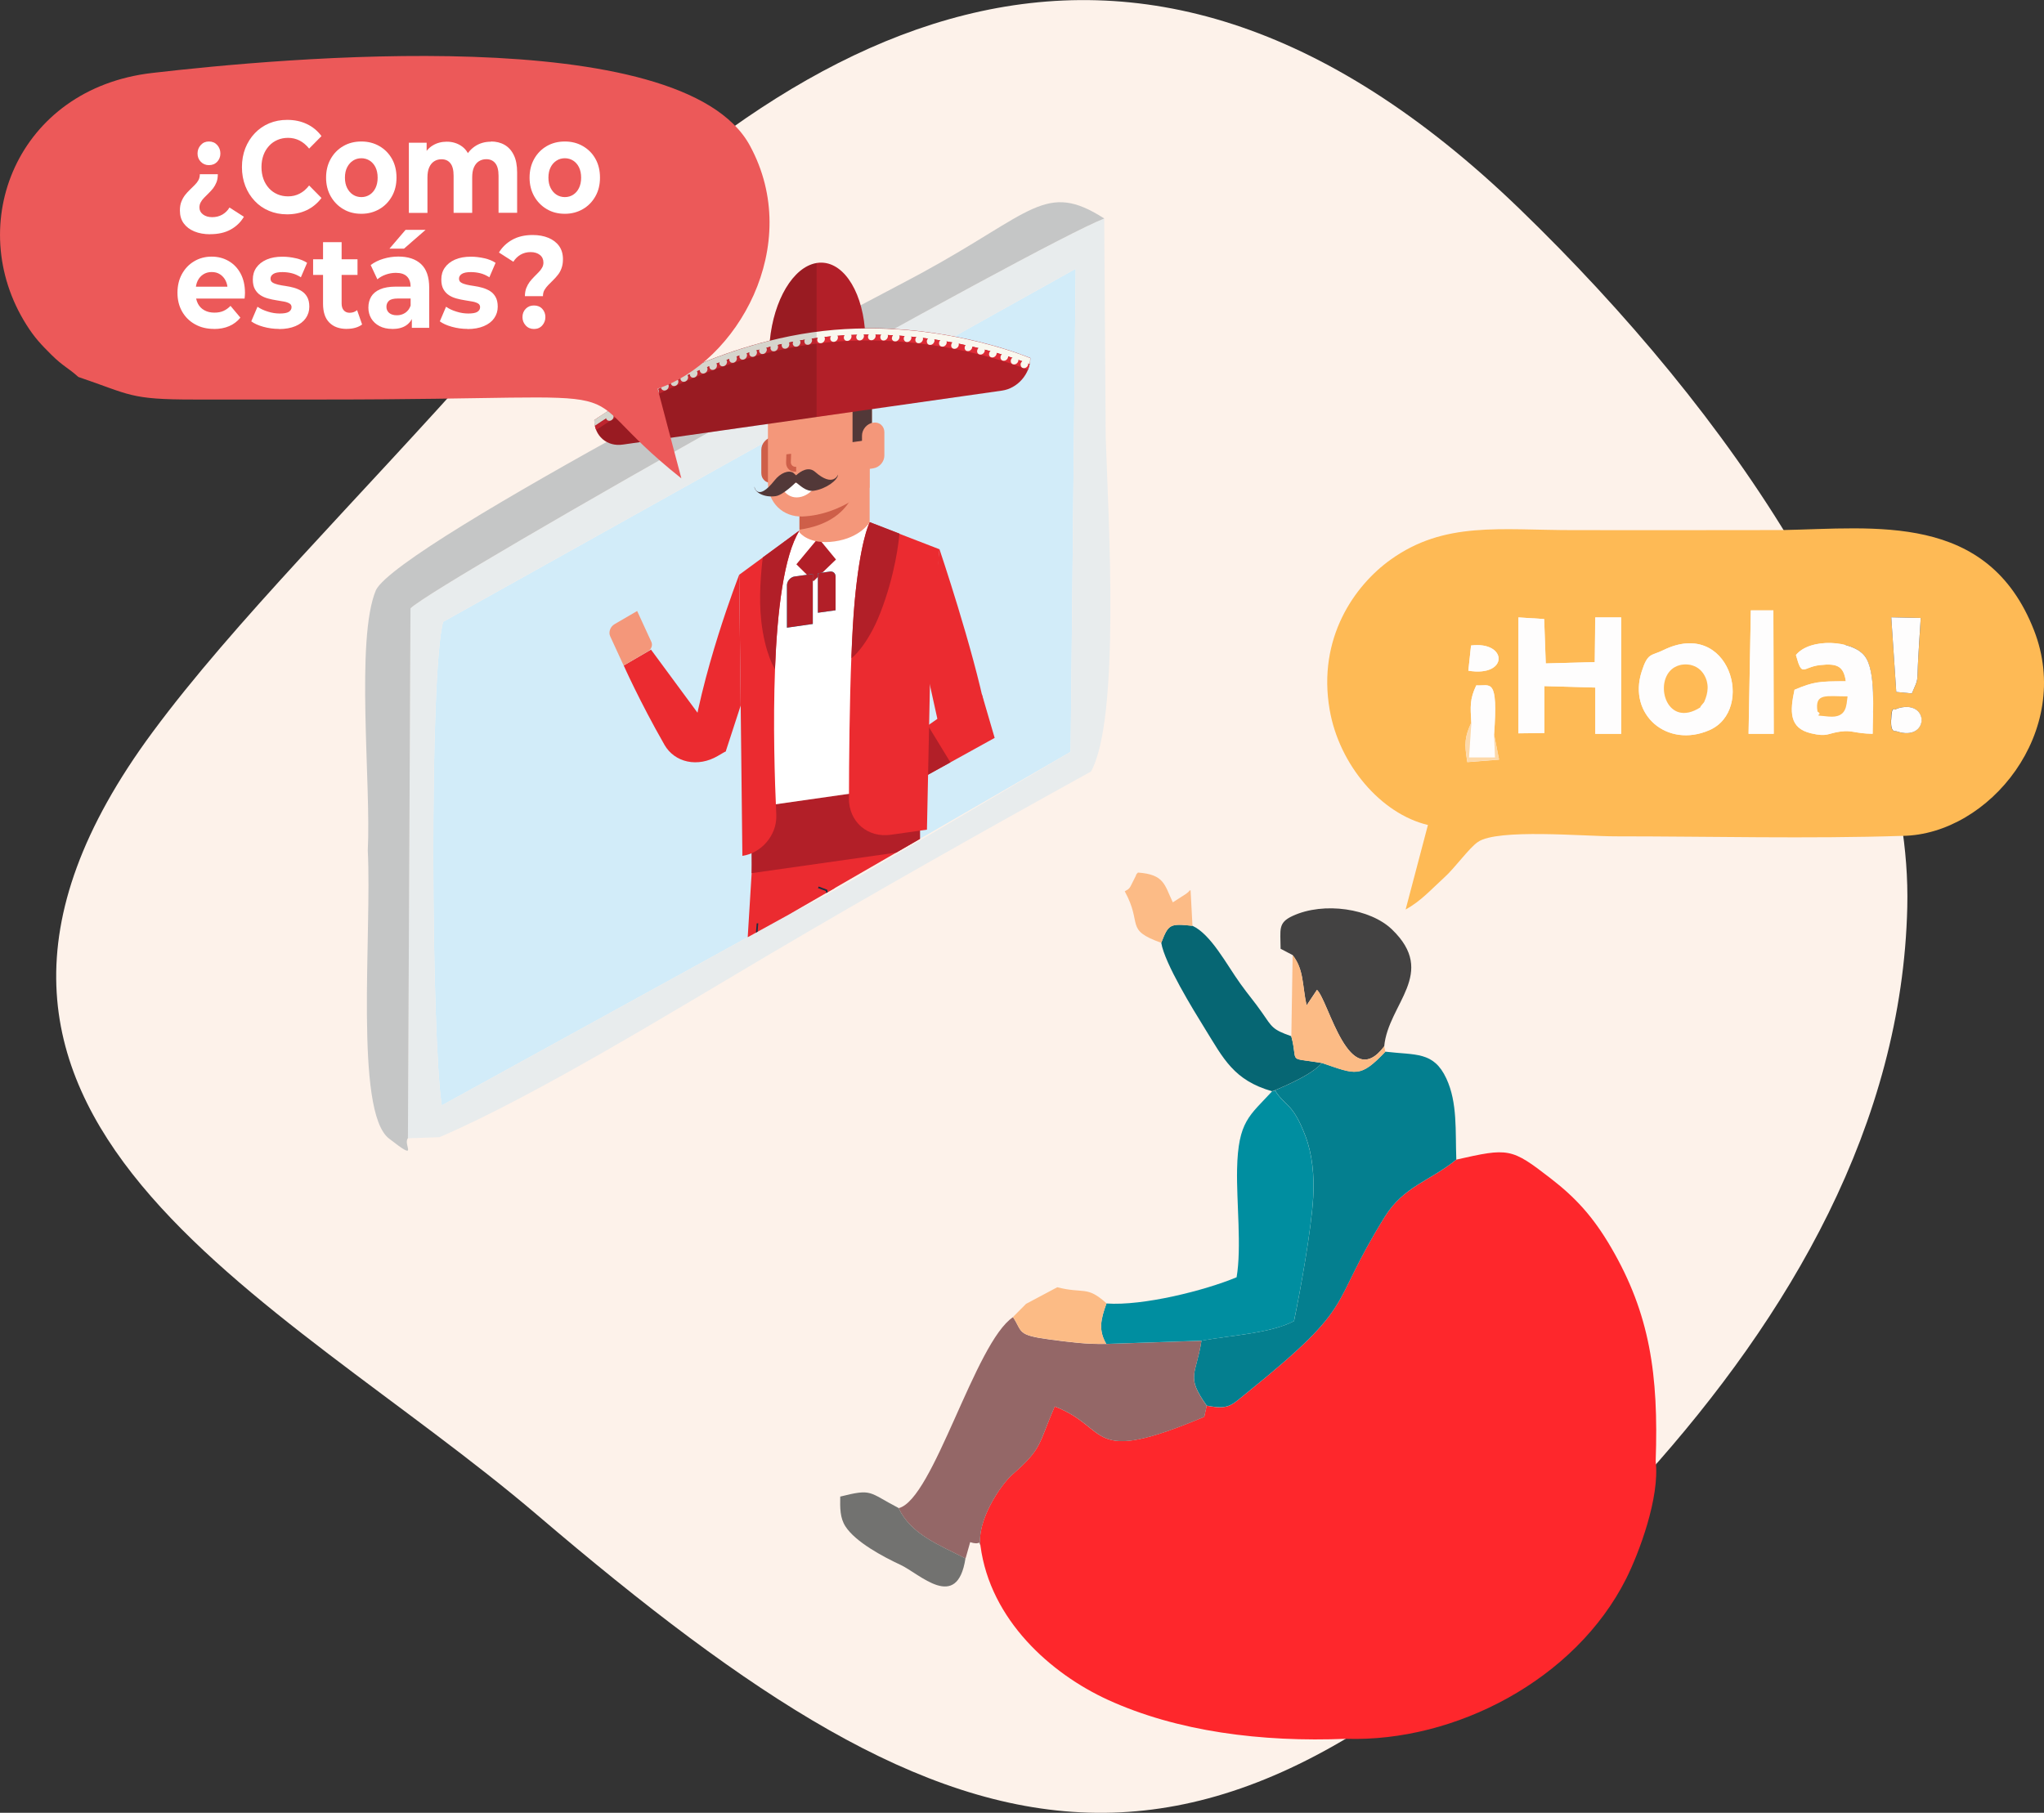 <?xml version="1.0" encoding="UTF-8"?>
<!DOCTYPE svg PUBLIC "-//W3C//DTD SVG 1.1//EN" "http://www.w3.org/Graphics/SVG/1.1/DTD/svg11.dtd">
<!-- Creator: CorelDRAW 2018 (64-Bit) -->
<svg xmlns="http://www.w3.org/2000/svg" xml:space="preserve" width="37.343mm" height="33.127mm" version="1.1" style="shape-rendering:geometricPrecision; text-rendering:geometricPrecision; image-rendering:optimizeQuality; fill-rule:evenodd; clip-rule:evenodd"
viewBox="0 0 302.45 268.3"
 xmlns:xlink="http://www.w3.org/1999/xlink">
 <rect x="0" y="0" width="302.45" height="268.3" fill="#333333" stroke="none"/>
 <defs>
  <style type="text/css">
   <![CDATA[
    .fil5 {fill:#008EA0}
    .fil28 {fill:#00D7FF}
    .fil3 {fill:#047F8F}
    .fil8 {fill:#066673}
    .fil20 {fill:#1E2E40}
    .fil7 {fill:#434242}
    .fil23 {fill:#523838}
    .fil10 {fill:#727270}
    .fil24 {fill:#842C37}
    .fil4 {fill:#946767}
    .fil18 {fill:#B21F28}
    .fil16 {fill:#C5C6C6}
    .fil22 {fill:#CE5F49}
    .fil14 {fill:#D2ECF9}
    .fil26 {fill:#DD2B36}
    .fil15 {fill:#E8ECED}
    .fil17 {fill:#EB2B30}
    .fil29 {fill:#EC5959}
    .fil19 {fill:#F4977A}
    .fil25 {fill:#F9F8EF}
    .fil6 {fill:#FCBB85}
    .fil11 {fill:#FCBB86}
    .fil13 {fill:#FDD9A9}
    .fil0 {fill:#FDF2EA}
    .fil1 {fill:#FE272C}
    .fil2 {fill:#FEBA55}
    .fil9 {fill:#FEFDFD}
    .fil12 {fill:#FFBA55}
    .fil21 {fill:white}
    .fil30 {fill:white;fill-rule:nonzero}
    .fil27 {fill:black;fill-opacity:0.141}
   ]]>
  </style>
 </defs>
 <g id="Слой_x0020_1">
  <path class="fil0" d="M224.87 30.93c31.3,30.27 58.14,69.36 57.35,103.32 -0.75,32.15 -17.39,60.48 -38.74,84.22 -64.17,71.36 -100.99,59.53 -163.93,5.8 -38.3,-32.7 -99.04,-58.99 -56.99,-115.89 12.06,-16.32 30.05,-34.06 49.25,-55.65 43.66,-49.1 94.59,-78.34 153.07,-21.79z"/>
  <path class="fil1" d="M215.48 171.63c-3.92,3.2 -7.76,3.92 -10.59,8.47 -8.59,13.81 -3.73,12.61 -20.49,26.12 -2.27,1.83 -2.56,2.45 -5.85,1.83l-0.36 1.64c-17.51,7.38 -13.78,1.65 -22.13,-1.53 -2.43,5.61 -1.78,6.16 -6.26,10.07 -1.7,1.48 -5.31,6.81 -4.72,10.55 1.45,11.01 10.44,18.94 18.83,22.79 10.26,4.7 22.73,6.3 35.34,5.78 16.01,0.5 33.84,-8.7 41.38,-23.71 1.88,-3.75 5,-12.01 4.36,-17.38 0.45,-12.85 -0.87,-21.79 -6.58,-31.6 -2.7,-4.64 -5.34,-7.46 -8.97,-10.26 -5.84,-4.52 -6.19,-4.52 -13.96,-2.77z"/>
  <path class="fil2" d="M217.71 106.93c-0.13,-2.36 -0.25,-3.44 0.74,-5.5 2.07,0.15 3.26,-1.38 2.63,7.32l0.73 3.68 -4.69 0.37c-0.49,-2.84 -0.35,-3.76 0.59,-5.86zm41.36 -16.59l3.33 -0 0.06 18.27 -3.73 -0 0.34 -18.27zm21.54 14.56c4.95,-1.68 4.96,5.05 -0.05,3.32 -0.06,-0.09 -0.83,0.41 -0.75,-1.67 0.1,-2.46 0.46,-1.2 0.79,-1.65zm-34.51 -8.67c9.78,-4.83 13.69,8.86 6.82,11.84 -6.23,2.71 -12.04,-2.28 -10.02,-8.63 0.92,-2.9 1.4,-2.32 3.2,-3.21zm-21.41 -4.85l3.8 0.24 0.23 6.57 7.25 -0.2 0.07 -6.61 3.84 0 0 17.23 -3.84 0 0.01 -6.85 -7.54 -0.22 0 6.94 -3.84 0.05 0 -17.16zm48.43 9.44c-0.32,-2.23 -1.26,-2.68 -3.84,-2.39 -2.58,0.29 -2.6,1.93 -3.54,-1.49 2.06,-2.57 8.33,-2.22 10.17,0.14 1.7,2.2 1.18,8.31 1.18,11.52 -2.78,-0.05 -2.93,-0.57 -4.78,-0.33 -1.92,0.25 -1.89,0.84 -4.36,0.25 -3.23,-0.77 -3.11,-3.24 -2.42,-6.44 2.89,-1.21 3.62,-1.25 7.59,-1.26zm-55.45 -5.29c5.44,-0.67 5.57,4.73 -0.4,3.73l0.4 -3.73zm62.18 -4.17l4.36 0.1c-0.1,1.88 -0.24,3.8 -0.35,5.62 -0.25,4.35 0.11,3.06 -0.96,5.55l-2.31 -0.22 -0.74 -11.05zm1.69 32.35c12.78,-0.19 25.28,-15.45 19.43,-30.43 -6.85,-17.53 -23.54,-15.08 -37.26,-14.83 -10.28,0.03 -20.57,0.01 -30.86,0.01 -10.94,0 -19.11,-1.36 -27.11,4.39 -5.28,3.79 -10.83,11.57 -8.99,22.2 1.4,8.12 7.58,15.4 14.54,17.05l-3.3 12.51c2.3,-1.27 3.76,-2.96 5.71,-4.73 1.6,-1.44 3.65,-4.35 4.99,-5.27 2.91,-2 15.67,-0.83 20.34,-0.83 14.02,0 28.56,0.38 42.52,-0.07z"/>
  <path class="fil3" d="M195.6 157.33c-1.43,1.67 -5.04,3.22 -6.94,4.04 1.53,2.45 2.6,1.74 4.52,6.79 1,2.65 1.33,5.87 1.14,9.04 -0.28,4.76 -1.84,13.48 -2.84,18.32 -3.44,1.82 -9.25,2.1 -13.7,2.9 -0.8,5.18 -2.37,5.18 0.78,9.62 3.29,0.62 3.59,-0.01 5.85,-1.83 16.76,-13.51 11.91,-12.31 20.49,-26.12 2.83,-4.55 6.67,-5.27 10.59,-8.47 -0.16,-4.24 0.2,-8.39 -1.47,-11.99 -1.89,-4.07 -4.58,-3.44 -9.03,-3.98 -3.73,3.9 -4.3,3.4 -9.39,1.66z"/>
  <path class="fil4" d="M132.96 223.2c1.83,3.91 6.02,5.46 9.91,7.47l0.69 -2.43c1.63,0.55 1.17,-0.44 1.53,0.55 -0.59,-3.74 3.02,-9.07 4.72,-10.55 4.48,-3.91 3.82,-4.46 6.26,-10.07 8.36,3.18 4.62,8.91 22.13,1.53l0.36 -1.64c-3.15,-4.44 -1.58,-4.44 -0.78,-9.62l-14.08 0.47c-2.94,0.06 -5.38,-0.27 -8.24,-0.64 -5.07,-0.67 -4.1,-1.11 -5.56,-3.33 -5.64,3.74 -11.79,27.02 -16.93,28.27z"/>
  <path class="fil5" d="M163.73 192.91c-0.88,2.4 -1.2,3.99 -0.04,5.99l14.08 -0.47c4.45,-0.81 10.26,-1.09 13.7,-2.9 1.01,-4.84 2.57,-13.56 2.84,-18.32 0.19,-3.17 -0.14,-6.4 -1.14,-9.04 -1.91,-5.05 -2.99,-4.34 -4.52,-6.79l-0.43 0.15c-3.32,3.63 -5.02,4.38 -5.17,11.54 -0.1,4.76 0.69,11.54 -0.07,15.97 -4.7,1.97 -13.9,4.27 -19.26,3.88z"/>
  <path class="fil6" d="M151.8 193l-1.91 1.92c1.46,2.23 0.49,2.66 5.56,3.33 2.85,0.38 5.29,0.71 8.24,0.64 -1.16,-2 -0.84,-3.59 0.04,-5.99 -2.94,-2.66 -3.3,-1.37 -7.29,-2.38l-4.64 2.47z"/>
  <path class="fil7" d="M191.26 141.35c1.69,2.17 1.4,4.32 2.07,7.46l1.54 -2.31c1.76,1.66 4.72,15.31 9.95,8.36 0.6,-6.34 7.93,-10.78 1.14,-17.31 -3.18,-3.06 -10.04,-4.15 -14.71,-1.98 -2.19,1.02 -1.77,2 -1.76,4.85l1.77 0.93z"/>
  <path class="fil8" d="M171.83 139.54c0.5,3.04 4.75,9.94 6.44,12.67 2.76,4.45 4.26,7.67 9.96,9.3l0.43 -0.15c1.9,-0.82 5.51,-2.37 6.94,-4.04 -5.31,-0.88 -3.42,0.18 -4.53,-3.96 -2.79,-0.98 -2.81,-1.3 -4.32,-3.48 -1.13,-1.63 -1.94,-2.51 -3.22,-4.3 -2.04,-2.83 -4.32,-7.28 -7.08,-8.56 -3.38,-0.37 -3.55,-0.23 -4.62,2.51z"/>
  <polygon class="fil9" points="224.69,108.54 228.53,108.49 228.53,101.55 236.06,101.76 236.06,108.61 239.89,108.61 239.89,91.38 236.06,91.38 235.98,97.99 228.73,98.19 228.49,91.62 224.69,91.38 "/>
  <path class="fil10" d="M142.87 230.66c-3.89,-2.01 -8.08,-3.56 -9.91,-7.47 -4.53,-2.36 -3.82,-2.89 -8.63,-1.69 -0.03,1.69 -0.05,3.15 0.78,4.43 1.48,2.28 5.48,4.44 8.13,5.67 2.83,1.31 8.39,7.02 9.62,-0.95z"/>
  <path class="fil9" d="M251.58 104.7c-4.84,3.08 -6.82,-3.37 -4.23,-5.63 1.23,-1.07 3.59,-1.05 4.7,0.64 0.92,1.4 0.71,2.88 0.11,4.19 -0.07,0.16 -0.54,0.57 -0.58,0.8zm-5.47 -8.47c-1.81,0.89 -2.28,0.31 -3.2,3.21 -2.02,6.35 3.79,11.34 10.02,8.63 6.87,-2.98 2.96,-16.67 -6.82,-11.84z"/>
  <path class="fil9" d="M273.39 103.07c-0.19,1.3 -0.06,3.22 -2.76,2.98 -3.05,-0.26 -0.58,-0.08 -1.68,-0.74 -0.45,-2.82 1.33,-2.22 4.44,-2.24zm-7.64 -6.12c0.94,3.42 0.96,1.78 3.54,1.49 2.57,-0.29 3.52,0.16 3.84,2.39 -3.97,0.01 -4.7,0.05 -7.59,1.26 -0.69,3.2 -0.81,5.67 2.42,6.44 2.48,0.59 2.45,0 4.36,-0.25 1.85,-0.24 2,0.27 4.78,0.33 0,-3.21 0.53,-9.32 -1.18,-11.52 -1.83,-2.37 -8.1,-2.71 -10.17,-0.14z"/>
  <path class="fil6" d="M191.07 153.37c1.1,4.14 -0.79,3.08 4.53,3.96 5.09,1.74 5.66,2.24 9.39,-1.66l-0.16 -0.81c-5.24,6.95 -8.2,-6.69 -9.95,-8.36l-1.54 2.31c-0.67,-3.14 -0.38,-5.29 -2.07,-7.46l-0.19 12.02z"/>
  <polygon class="fil9" points="258.74,108.61 262.46,108.61 262.41,90.34 259.07,90.34 "/>
  <path class="fil11" d="M171.83 139.54c1.07,-2.74 1.24,-2.87 4.62,-2.51l-0.28 -5.27c-0.8,0.33 0.44,-0.32 -0.67,0.53l-1.96 1.26c-1.24,-2.6 -1.23,-4.12 -5.15,-4.41 -0.12,0.15 -0.28,0.21 -0.32,0.48l-0.79 1.57c-0.03,0.05 -0.13,0.2 -0.16,0.24 -0.03,0.04 -0.16,0.16 -0.19,0.19l-0.5 0.3c2.71,4.93 -0.09,5.65 5.4,7.62z"/>
  <path class="fil9" d="M280.59 102.41l2.31 0.22c1.06,-2.49 0.71,-1.2 0.96,-5.55 0.1,-1.82 0.24,-3.74 0.35,-5.62l-4.36 -0.1 0.74 11.05z"/>
  <path class="fil12" d="M251.58 104.7c0.04,-0.23 0.5,-0.64 0.58,-0.8 0.6,-1.32 0.81,-2.79 -0.11,-4.19 -1.11,-1.69 -3.47,-1.72 -4.7,-0.64 -2.59,2.26 -0.61,8.71 4.23,5.63z"/>
  <path class="fil9" d="M217.71 106.93l-0.35 5.19 3.85 -0 -0.14 -3.36c0.63,-8.71 -0.56,-7.18 -2.63,-7.32 -0.98,2.06 -0.87,3.14 -0.74,5.5z"/>
  <path class="fil9" d="M279.83 106.55c-0.08,2.08 0.69,1.58 0.75,1.67 5.01,1.73 5,-5 0.05,-3.32 -0.33,0.45 -0.69,-0.81 -0.79,1.65z"/>
  <path class="fil9" d="M217.27 99.27c5.97,0.99 5.84,-4.41 0.4,-3.73l-0.4 3.73z"/>
  <path class="fil2" d="M270.62 106.05c2.7,0.23 2.57,-1.69 2.76,-2.98 -3.11,0.02 -4.89,-0.58 -4.44,2.24 1.1,0.66 -1.37,0.48 1.68,0.74z"/>
  <path class="fil13" d="M221.08 108.75l0.14 3.36 -3.85 0 0.35 -5.19c-0.95,2.1 -1.08,3.02 -0.59,5.86l4.69 -0.37 -0.73 -3.68z"/>
  <path class="fil14" d="M116.74 135.35l41.68 -24.08 0.75 -71.5 -93.6 52.26c-2.07,7.39 -1.74,61.9 -0.2,71.57l51.37 -28.25z"/>
  <path class="fil15" d="M128.38 128.96c-0.17,0.13 -3.28,1.88 -4.04,2.32 -3.23,1.87 -4.47,2.44 -7.6,4.07l-51.37 28.25c-1.54,-9.67 -1.87,-64.18 0.2,-71.57l93.6 -52.26 -0.75 71.5 -30.04 17.68zm-68.03 39.51l4.67 -0.16c14,-6 34.65,-18.68 48.36,-26.78 15.81,-9.34 32.08,-18.52 48.05,-27.34 4.35,-7.79 2.58,-37.63 2.18,-49.46l-0.22 -32.38c-9.26,3.49 -98.79,53.86 -102.66,57.7l-0.38 78.42z"/>
  <path class="fil16" d="M54.42 125.87c0.62,12.2 -2,38.64 3.13,42.63 4.6,3.59 2.02,0.89 2.81,-0.04l0.38 -78.42c3.88,-3.84 93.41,-54.21 102.66,-57.7 -8.68,-5.57 -10.54,-0.92 -27.04,8.07 -8.75,4.76 -77.2,39.94 -80.73,46.92 -3.06,7.24 -0.7,28.81 -1.21,38.54z"/>
  <g id="_2523680137056">
   <polygon class="fil17" points="139,106.19 133.37,110.1 134.75,116.08 147.18,109.21 145.29,102.74 "/>
   <polygon class="fil18" points="137.3,107.37 136.96,114.86 140.63,112.83 "/>
   <path class="fil17" d="M102.1 111.95l5.29 -0.75 2.21 -6.78 -0.22 -19.36c0,0 -5.83,14.87 -7.28,26.88z"/>
   <path class="fil17" d="M92.29 98.5l4.04 -2.35 11.08 15.03 -1.23 0.72c-1.41,0.82 -3,1.11 -4.46,0.8 -1.45,-0.31 -2.66,-1.18 -3.39,-2.45 -3.68,-6.43 -6.04,-11.76 -6.04,-11.76z"/>
   <path class="fil19" d="M94.28 90.43l-3.33 1.94c-0.31,0.18 -0.56,0.47 -0.68,0.81 -0.12,0.34 -0.12,0.69 0.02,0.99l1.99 4.33 3.6 -2.1c0.24,-0.14 0.43,-0.36 0.52,-0.62 0.1,-0.26 0.09,-0.53 -0.01,-0.76l-2.11 -4.59z"/>
   <polygon class="fil17" points="121.09,124.81 122.35,132.11 136.12,124.16 136.12,122.67 "/>
   <polygon class="fil17" points="123.48,131.46 124.97,124.26 111.41,126.19 110.64,138.71 116.74,135.35 "/>
   <polygon class="fil20" points="122.48,132.04 122.4,131.68 121.14,131.21 121.03,131.44 122.19,131.87 122.26,132.17 "/>
   <polygon class="fil20" points="112.1,137.9 112.2,136.65 111.97,136.66 111.85,138.04 "/>
   <polygon class="fil21" points="115.06,83.03 111.44,128.04 127.39,125.77 128.65,77.26 118.3,78.51 "/>
   <polygon class="fil18" points="111.17,119.55 136.13,115.99 136.13,124.15 132.61,126.19 111.22,129.23 "/>
   <polygon class="fil18" points="117.84,83.52 120.37,86.02 123.7,82.81 121.08,79.62 "/>
   <path class="fil17" d="M125.61 118.17c-0,0.82 0.16,1.61 0.47,2.33 0.31,0.72 0.77,1.34 1.34,1.84 0.58,0.5 1.26,0.86 2.01,1.07 0.75,0.21 1.56,0.25 2.37,0.14l5.36 -0.76 0.47 -22.73 1.38 -18.77 -5.93 -2.29 -4.39 -1.7c-0.17,0.33 -1.43,3.09 -2.23,11.74 -0.2,2.21 -0.36,4.92 -0.47,7.84 -0.29,7.17 -0.36,15.66 -0.37,21.3z"/>
   <path class="fil17" d="M109.38 85.07l0.47 41.6c1.33,-0.19 2.61,-0.9 3.55,-1.99 0.94,-1.08 1.47,-2.45 1.47,-3.79 0,-0.08 0,-0.16 -0,-0.24 -0.24,-5.22 -0.5,-13.57 -0.19,-21.61 0.33,-8.58 1.3,-16.81 3.63,-20.53l-5.43 3.99 -3.49 2.56z"/>
   <path class="fil19" d="M118.3 78.79c0,0 1.36,1.89 5.19,1.34 3.83,-0.54 5.19,-2.82 5.19,-2.82l0 -13.47 -10.38 1.48 -0 13.47z"/>
   <path class="fil22" d="M118.3 78.39l0 -6.48 8.55 -1.22c0,0 0,6.48 -8.55,7.7z"/>
   <path class="fil22" d="M114.29 64.68l0 6.77c-0.22,0.03 -0.43,0.02 -0.63,-0.04 -0.2,-0.06 -0.38,-0.15 -0.53,-0.29 -0.15,-0.13 -0.27,-0.3 -0.36,-0.49 -0.08,-0.19 -0.12,-0.4 -0.12,-0.62l0 -3.44c0,-0.44 0.17,-0.89 0.48,-1.24 0.31,-0.36 0.73,-0.59 1.17,-0.65z"/>
   <path class="fil19" d="M129.02 60.05l0 3.28 -0.35 0.05 0 8.78c0,0 -4.06,4.03 -9.91,4.28 -1.41,0.05 -2.71,-0.43 -3.66,-1.36 -0.95,-0.93 -1.47,-2.23 -1.47,-3.66l0 -9.17c0,-1 0.19,-2.01 0.57,-2.99 0.38,-0.98 0.93,-1.89 1.63,-2.7 0.7,-0.81 1.53,-1.48 2.44,-1.99 0.91,-0.51 1.89,-0.85 2.88,-0.99l0.34 -0.05c2,-0.28 3.91,0.24 5.32,1.47 1.41,1.22 2.2,3.04 2.2,5.06z"/>
   <path class="fil23" d="M114.29 59.03c0.59,-1.42 1.56,-2.69 2.77,-3.66 1.22,-0.97 2.64,-1.59 4.09,-1.8l0.35 -0.05c1.99,-0.28 3.91,0.24 5.32,1.47 1.41,1.22 2.2,3.04 2.2,5.06l0 3.28 -0.35 0.05 0 1.7 -2.52 0.36 0 -3.85 0.01 -2.07c0,-1.18 -3.9,-1.62 -5.08,-1.45l-6.79 0.96z"/>
   <path class="fil19" d="M129.22 62.55c0.44,-0.06 0.86,0.05 1.16,0.32 0.31,0.27 0.48,0.67 0.48,1.11l0 3.44c0,0.44 -0.17,0.89 -0.48,1.24 -0.31,0.36 -0.73,0.59 -1.16,0.65l-1.67 0.24 0 -5.08c0,-0.45 0.18,-0.9 0.49,-1.26 0.31,-0.36 0.74,-0.6 1.18,-0.66z"/>
   <path class="fil22" d="M117.81 69.79l0 -0.71c-0.11,0.02 -0.21,0.01 -0.31,-0.02 -0.1,-0.03 -0.19,-0.08 -0.26,-0.14 -0.07,-0.07 -0.13,-0.15 -0.17,-0.24 -0.04,-0.09 -0.06,-0.2 -0.05,-0.3l0.04 -1.22 -0.7 0.08 -0.04 1.22c-0.01,0.2 0.03,0.4 0.1,0.57 0.07,0.18 0.18,0.33 0.32,0.46 0.14,0.12 0.31,0.22 0.49,0.27 0.18,0.05 0.38,0.06 0.58,0.04l0 -0z"/>
   <path class="fil21" d="M115.46 71.77l5.86 -0.83c0,0 -1.06,2.37 -3.07,2.65 -2.02,0.29 -2.79,-1.82 -2.79,-1.82z"/>
   <path class="fil24" d="M127.9 53.72l-7.92 -4.81 -2.26 3.39c-0.28,0.42 -0.4,0.91 -0.33,1.36 0.07,0.46 0.32,0.84 0.69,1.07l7.92 4.81 2.26 -3.39c0.28,-0.42 0.39,-0.91 0.33,-1.36 -0.07,-0.46 -0.32,-0.84 -0.69,-1.07z"/>
   <path class="fil24" d="M125.68 53.18l-11.23 -1.95 -0.87 2.94c-0.13,0.46 -0.09,0.92 0.12,1.3 0.21,0.37 0.57,0.63 1,0.7l11.22 1.95 0.87 -2.94c0.14,-0.46 0.09,-0.92 -0.12,-1.3 -0.21,-0.37 -0.57,-0.63 -1,-0.7l0 0z"/>
   <path class="fil24" d="M121.61 54.23l-10.17 1.45 0 2.8c0,0.26 0.1,0.49 0.28,0.64 0.18,0.16 0.42,0.22 0.68,0.19l9.21 -1.31 0 -3.77z"/>
   <path class="fil24" d="M129.38 57.44l-3.9 0.55 0 2.81 2.91 -0.41c0.26,-0.04 0.51,-0.18 0.69,-0.39 0.18,-0.21 0.29,-0.48 0.29,-0.74l0 -1.82z"/>
   <path class="fil24" d="M129.09 54.74l-3.61 2 1.05 2.45 2.7 -1.5c0.24,-0.13 0.43,-0.35 0.54,-0.61 0.1,-0.26 0.1,-0.53 0,-0.76l-0.68 -1.58z"/>
   <path class="fil17" d="M145.89 105.48l-6.75 2.89 -2.03 -9.19 1.9 -17.91c0,0 4.99,14.75 6.87,24.21z"/>
   <path class="fil18" d="M113.8 52.65c0,6.96 3.13,8.56 7.02,8.05l0.11 -0.02c3.94,-0.56 7.13,-3.03 7.13,-10.06 0,-0.69 -0.03,-1.36 -0.09,-2.02 -0.54,-5.98 -3.49,-10.19 -7.04,-9.69 -0.04,0 -0.07,0.01 -0.11,0.02 -3.47,0.59 -6.33,5.5 -6.91,11.49 -0.08,0.75 -0.11,1.49 -0.11,2.23z"/>
   <path class="fil18" d="M87.94 62.18c0,0.56 0.11,1.09 0.32,1.57 0.21,0.48 0.52,0.9 0.91,1.24 0.39,0.34 0.85,0.58 1.36,0.72 0.51,0.14 1.05,0.17 1.6,0.09l56.14 -7.99c0.55,-0.08 1.09,-0.26 1.6,-0.55 0.51,-0.28 0.97,-0.66 1.36,-1.11 0.39,-0.45 0.7,-0.96 0.91,-1.5 0.21,-0.54 0.32,-1.11 0.32,-1.66 0,0 -10.57,-4.54 -24.48,-4.41 -2.37,0.02 -4.76,0.19 -7.15,0.49 -0.21,0.03 -0.43,0.06 -0.64,0.09 -2.09,0.3 -4.18,0.71 -6.26,1.24 -14.65,3.66 -25.97,11.76 -25.97,11.76z"/>
   <path class="fil25" d="M87.93 62.18c0,0.29 0.03,0.58 0.09,0.86 1.25,-0.87 15.4,-10.56 32.15,-12.94 16.75,-2.38 30.93,3.27 32.18,3.79 0.06,-0.3 0.09,-0.59 0.09,-0.89 0,0 -14.72,-6.31 -32.27,-3.81 -17.55,2.5 -32.24,12.99 -32.24,12.99z"/>
   <path class="fil26" d="M88.03 63.04c0.04,0.2 0.1,0.4 0.18,0.6 2.65,-1.79 16.06,-10.43 31.77,-12.67 16.58,-2.36 30.63,3.15 32.13,3.76 0.11,-0.28 0.19,-0.56 0.25,-0.84 -1.25,-0.52 -15.43,-6.17 -32.18,-3.79 -16.76,2.38 -30.9,12.07 -32.15,12.94z"/>
   <path class="fil25" d="M151.03 54c0,0.11 0.03,0.22 0.09,0.3 0.06,0.09 0.15,0.15 0.25,0.17 0.1,0.03 0.22,0.02 0.33,-0.01 0.11,-0.04 0.21,-0.11 0.29,-0.2 0.08,-0.09 0.13,-0.2 0.15,-0.32 0.02,-0.11 0.01,-0.23 -0.03,-0.33 -0.04,-0.1 -0.12,-0.18 -0.21,-0.23 -0.09,-0.05 -0.2,-0.07 -0.32,-0.05 -0.15,0.02 -0.29,0.1 -0.4,0.22 -0.11,0.12 -0.17,0.28 -0.17,0.43z"/>
   <path class="fil25" d="M149.56 53.45c0,0.11 0.03,0.22 0.1,0.3 0.06,0.09 0.15,0.15 0.25,0.17 0.1,0.03 0.22,0.02 0.33,-0.01 0.11,-0.04 0.21,-0.11 0.29,-0.2 0.08,-0.09 0.13,-0.2 0.16,-0.32 0.02,-0.11 0.01,-0.23 -0.03,-0.33 -0.04,-0.1 -0.12,-0.18 -0.21,-0.23 -0.09,-0.05 -0.2,-0.07 -0.32,-0.05 -0.15,0.02 -0.29,0.1 -0.4,0.22 -0.11,0.12 -0.17,0.28 -0.17,0.43z"/>
   <path class="fil25" d="M148.04 52.91c0,0.11 0.03,0.22 0.1,0.3 0.06,0.09 0.15,0.15 0.25,0.17 0.1,0.03 0.22,0.02 0.33,-0.01 0.11,-0.04 0.21,-0.11 0.29,-0.2 0.08,-0.09 0.13,-0.2 0.16,-0.32 0.02,-0.11 0.01,-0.23 -0.03,-0.33 -0.04,-0.1 -0.12,-0.18 -0.21,-0.23 -0.09,-0.05 -0.2,-0.07 -0.32,-0.05 -0.15,0.02 -0.29,0.1 -0.4,0.22 -0.11,0.12 -0.17,0.28 -0.17,0.43z"/>
   <path class="fil25" d="M146.34 52.42c0,0.11 0.03,0.22 0.1,0.3 0.06,0.09 0.15,0.15 0.25,0.17 0.1,0.03 0.22,0.02 0.33,-0.01 0.11,-0.04 0.21,-0.11 0.29,-0.2 0.08,-0.09 0.13,-0.2 0.16,-0.32 0.02,-0.11 0.01,-0.23 -0.03,-0.33 -0.04,-0.1 -0.12,-0.18 -0.21,-0.23 -0.09,-0.05 -0.2,-0.07 -0.31,-0.05 -0.15,0.02 -0.29,0.1 -0.4,0.23 -0.11,0.12 -0.17,0.28 -0.17,0.43z"/>
   <path class="fil25" d="M144.58 51.99c0,0.11 0.03,0.22 0.1,0.3 0.06,0.08 0.15,0.14 0.26,0.17 0.1,0.03 0.22,0.02 0.33,-0.01 0.11,-0.04 0.21,-0.11 0.29,-0.2 0.08,-0.09 0.13,-0.2 0.15,-0.32 0.02,-0.11 0.01,-0.23 -0.03,-0.33 -0.04,-0.1 -0.12,-0.18 -0.21,-0.23 -0.09,-0.05 -0.2,-0.07 -0.32,-0.05 -0.07,0.01 -0.15,0.04 -0.22,0.07 -0.07,0.04 -0.13,0.09 -0.18,0.15 -0.05,0.06 -0.09,0.13 -0.12,0.2 -0.03,0.07 -0.04,0.15 -0.04,0.23z"/>
   <path class="fil25" d="M142.73 51.48c0,0.11 0.03,0.22 0.1,0.3 0.06,0.09 0.15,0.15 0.25,0.17 0.1,0.03 0.22,0.02 0.33,-0.01 0.11,-0.04 0.21,-0.11 0.29,-0.2 0.08,-0.09 0.13,-0.2 0.16,-0.32 0.02,-0.11 0.01,-0.23 -0.03,-0.33 -0.04,-0.1 -0.12,-0.18 -0.21,-0.23 -0.09,-0.05 -0.2,-0.07 -0.31,-0.05 -0.15,0.02 -0.29,0.1 -0.4,0.23 -0.11,0.12 -0.17,0.28 -0.17,0.43z"/>
   <path class="fil25" d="M140.74 51.14c0,0.11 0.03,0.22 0.1,0.3 0.06,0.09 0.15,0.15 0.26,0.17 0.1,0.03 0.22,0.02 0.33,-0.02 0.11,-0.04 0.21,-0.11 0.29,-0.2 0.08,-0.09 0.13,-0.2 0.15,-0.32 0.02,-0.11 0.01,-0.23 -0.03,-0.33 -0.04,-0.1 -0.12,-0.18 -0.21,-0.23 -0.09,-0.05 -0.2,-0.07 -0.32,-0.05 -0.15,0.02 -0.29,0.1 -0.4,0.23 -0.11,0.12 -0.16,0.28 -0.16,0.43z"/>
   <path class="fil25" d="M138.95 50.82c0,0.11 0.03,0.22 0.1,0.3 0.06,0.09 0.15,0.15 0.26,0.17 0.1,0.03 0.22,0.02 0.33,-0.01 0.11,-0.04 0.21,-0.11 0.29,-0.2 0.08,-0.09 0.13,-0.2 0.15,-0.32 0.02,-0.11 0.01,-0.23 -0.03,-0.33 -0.04,-0.1 -0.12,-0.18 -0.21,-0.23 -0.09,-0.05 -0.2,-0.07 -0.32,-0.05 -0.15,0.02 -0.29,0.1 -0.4,0.22 -0.11,0.12 -0.17,0.28 -0.17,0.43z"/>
   <path class="fil25" d="M137.15 50.56c0,0.11 0.03,0.22 0.09,0.3 0.06,0.09 0.15,0.15 0.25,0.17 0.1,0.03 0.22,0.02 0.33,-0.01 0.11,-0.04 0.21,-0.11 0.29,-0.2 0.08,-0.09 0.13,-0.2 0.16,-0.32 0.02,-0.11 0.01,-0.23 -0.03,-0.33 -0.04,-0.1 -0.12,-0.18 -0.21,-0.23 -0.09,-0.05 -0.2,-0.07 -0.32,-0.05 -0.15,0.02 -0.29,0.1 -0.4,0.22 -0.11,0.12 -0.17,0.28 -0.17,0.43z"/>
   <path class="fil25" d="M135.44 50.31c0,0.11 0.03,0.22 0.1,0.3 0.06,0.09 0.15,0.15 0.25,0.17 0.1,0.03 0.22,0.02 0.33,-0.01 0.11,-0.04 0.21,-0.11 0.29,-0.2 0.08,-0.09 0.13,-0.2 0.16,-0.32 0.02,-0.11 0.01,-0.23 -0.03,-0.33 -0.04,-0.1 -0.12,-0.18 -0.21,-0.23 -0.09,-0.05 -0.2,-0.07 -0.32,-0.05 -0.15,0.02 -0.29,0.1 -0.4,0.22 -0.11,0.12 -0.17,0.28 -0.17,0.43z"/>
   <path class="fil25" d="M133.73 50.13c0,0.11 0.03,0.22 0.1,0.3 0.06,0.09 0.15,0.15 0.25,0.17 0.1,0.03 0.22,0.02 0.33,-0.01 0.11,-0.04 0.21,-0.11 0.29,-0.2 0.08,-0.09 0.13,-0.2 0.15,-0.32 0.02,-0.11 0.01,-0.23 -0.03,-0.33 -0.04,-0.1 -0.12,-0.18 -0.21,-0.23 -0.09,-0.05 -0.2,-0.07 -0.32,-0.05 -0.07,0.01 -0.15,0.04 -0.22,0.07 -0.07,0.04 -0.13,0.09 -0.18,0.15 -0.05,0.06 -0.09,0.13 -0.12,0.2 -0.03,0.07 -0.04,0.15 -0.04,0.23z"/>
   <path class="fil25" d="M131.96 50.04c0,0.11 0.03,0.22 0.1,0.3 0.06,0.09 0.15,0.15 0.26,0.17 0.1,0.03 0.22,0.02 0.33,-0.01 0.11,-0.04 0.21,-0.11 0.29,-0.2 0.08,-0.09 0.13,-0.2 0.16,-0.32 0.02,-0.11 0.01,-0.23 -0.03,-0.33 -0.04,-0.1 -0.12,-0.18 -0.21,-0.23 -0.09,-0.05 -0.2,-0.07 -0.31,-0.05 -0.07,0.01 -0.15,0.04 -0.22,0.07 -0.07,0.04 -0.13,0.09 -0.18,0.15 -0.05,0.06 -0.09,0.13 -0.12,0.2 -0.03,0.07 -0.04,0.15 -0.04,0.23z"/>
   <path class="fil25" d="M130.26 49.9c0,0.11 0.03,0.22 0.09,0.31 0.06,0.09 0.15,0.15 0.25,0.17 0.1,0.03 0.22,0.02 0.33,-0.01 0.11,-0.04 0.21,-0.11 0.29,-0.2 0.08,-0.09 0.13,-0.2 0.16,-0.32 0.02,-0.11 0.01,-0.23 -0.03,-0.33 -0.04,-0.1 -0.12,-0.18 -0.21,-0.23 -0.09,-0.05 -0.2,-0.07 -0.31,-0.05 -0.15,0.02 -0.29,0.1 -0.4,0.22 -0.11,0.12 -0.17,0.28 -0.17,0.43z"/>
   <path class="fil25" d="M128.44 49.87c0,0.11 0.03,0.22 0.1,0.3 0.06,0.09 0.15,0.15 0.25,0.17 0.1,0.03 0.22,0.02 0.33,-0.01 0.11,-0.04 0.21,-0.11 0.29,-0.2 0.08,-0.09 0.13,-0.2 0.15,-0.32 0.02,-0.11 0.01,-0.23 -0.03,-0.33 -0.04,-0.1 -0.12,-0.18 -0.21,-0.23 -0.09,-0.05 -0.2,-0.07 -0.32,-0.05 -0.07,0.01 -0.15,0.04 -0.22,0.07 -0.07,0.04 -0.13,0.09 -0.18,0.15 -0.05,0.06 -0.09,0.13 -0.12,0.2 -0.03,0.07 -0.04,0.15 -0.04,0.23z"/>
   <path class="fil25" d="M127.27 50.38c-0.31,0.04 -0.57,-0.18 -0.57,-0.49 0,-0.32 0.25,-0.61 0.57,-0.65 0.31,-0.04 0.57,0.18 0.57,0.49 0,0.32 -0.25,0.61 -0.57,0.65z"/>
   <path class="fil25" d="M124.86 49.97c0,0.11 0.03,0.22 0.1,0.3 0.06,0.09 0.15,0.15 0.25,0.17 0.1,0.03 0.22,0.02 0.33,-0.01 0.11,-0.04 0.21,-0.11 0.29,-0.2 0.08,-0.09 0.13,-0.2 0.16,-0.32 0.02,-0.11 0.01,-0.23 -0.03,-0.33 -0.04,-0.1 -0.12,-0.18 -0.21,-0.23 -0.09,-0.05 -0.2,-0.07 -0.32,-0.05 -0.15,0.02 -0.29,0.1 -0.4,0.23 -0.11,0.12 -0.17,0.28 -0.17,0.43z"/>
   <path class="fil25" d="M123.42 50.59c-0.31,0.04 -0.57,-0.18 -0.57,-0.49 0,-0.32 0.25,-0.61 0.57,-0.65 0.31,-0.04 0.57,0.18 0.57,0.49 0,0.32 -0.25,0.61 -0.57,0.65z"/>
   <path class="fil25" d="M120.93 50.31c0,0.11 0.03,0.22 0.1,0.3 0.06,0.09 0.15,0.15 0.25,0.17 0.1,0.03 0.22,0.02 0.33,-0.01 0.11,-0.04 0.21,-0.11 0.29,-0.2 0.08,-0.09 0.13,-0.2 0.15,-0.32 0.02,-0.11 0.01,-0.23 -0.03,-0.33 -0.04,-0.1 -0.12,-0.18 -0.21,-0.23 -0.09,-0.05 -0.2,-0.07 -0.31,-0.05 -0.15,0.02 -0.3,0.1 -0.4,0.22 -0.11,0.12 -0.17,0.28 -0.17,0.43z"/>
   <path class="fil25" d="M119.03 50.54c-0,0.11 0.03,0.22 0.09,0.3 0.06,0.09 0.15,0.15 0.25,0.17 0.1,0.03 0.22,0.02 0.33,-0.01 0.11,-0.04 0.21,-0.11 0.29,-0.2 0.08,-0.09 0.13,-0.2 0.16,-0.32 0.02,-0.12 0.01,-0.23 -0.03,-0.33 -0.04,-0.1 -0.12,-0.18 -0.21,-0.23 -0.09,-0.05 -0.2,-0.07 -0.32,-0.05 -0.15,0.02 -0.29,0.1 -0.4,0.22 -0.11,0.12 -0.17,0.28 -0.17,0.43z"/>
   <path class="fil25" d="M117.3 50.83c0,0.11 0.03,0.22 0.1,0.3 0.06,0.09 0.15,0.15 0.25,0.17 0.1,0.03 0.22,0.02 0.33,-0.01 0.11,-0.04 0.21,-0.11 0.29,-0.2 0.08,-0.09 0.13,-0.2 0.16,-0.32 0.02,-0.11 0.01,-0.23 -0.03,-0.33 -0.04,-0.1 -0.12,-0.18 -0.21,-0.23 -0.09,-0.05 -0.2,-0.07 -0.31,-0.05 -0.15,0.02 -0.29,0.1 -0.4,0.22 -0.11,0.12 -0.17,0.28 -0.17,0.43z"/>
   <path class="fil25" d="M115.67 51.12c0,0.11 0.03,0.22 0.1,0.3 0.06,0.09 0.15,0.15 0.25,0.17 0.1,0.03 0.22,0.02 0.33,-0.01 0.11,-0.04 0.21,-0.11 0.29,-0.2 0.08,-0.09 0.13,-0.2 0.15,-0.32 0.02,-0.11 0.01,-0.23 -0.03,-0.33 -0.04,-0.1 -0.12,-0.18 -0.21,-0.23 -0.09,-0.05 -0.2,-0.07 -0.32,-0.05 -0.15,0.02 -0.29,0.1 -0.4,0.22 -0.11,0.12 -0.17,0.28 -0.17,0.43z"/>
   <path class="fil25" d="M114 51.51c0,0.11 0.03,0.22 0.1,0.3 0.06,0.09 0.15,0.15 0.25,0.17 0.1,0.03 0.22,0.02 0.33,-0.01 0.11,-0.04 0.21,-0.11 0.29,-0.2 0.08,-0.09 0.13,-0.2 0.15,-0.32 0.02,-0.11 0.01,-0.23 -0.03,-0.33 -0.04,-0.1 -0.12,-0.18 -0.21,-0.23 -0.09,-0.05 -0.2,-0.07 -0.31,-0.05 -0.15,0.02 -0.29,0.1 -0.4,0.23 -0.11,0.12 -0.17,0.28 -0.17,0.43z"/>
   <path class="fil25" d="M112.33 51.91c0,0.11 0.03,0.22 0.1,0.3 0.06,0.09 0.15,0.15 0.25,0.17 0.1,0.03 0.22,0.02 0.33,-0.01 0.11,-0.04 0.21,-0.11 0.29,-0.2 0.08,-0.09 0.13,-0.2 0.16,-0.32 0.02,-0.11 0.01,-0.23 -0.03,-0.33 -0.04,-0.1 -0.12,-0.18 -0.21,-0.23 -0.09,-0.05 -0.2,-0.07 -0.32,-0.05 -0.15,0.02 -0.29,0.1 -0.4,0.22 -0.11,0.12 -0.17,0.28 -0.17,0.43z"/>
   <path class="fil25" d="M111.44 52.81c-0.31,0.04 -0.57,-0.17 -0.57,-0.49 0,-0.32 0.25,-0.61 0.57,-0.65 0.31,-0.04 0.57,0.18 0.57,0.49 0,0.32 -0.25,0.61 -0.57,0.65z"/>
   <path class="fil25" d="M109.4 52.74c0,0.11 0.03,0.22 0.1,0.3 0.06,0.09 0.15,0.15 0.25,0.17 0.1,0.03 0.22,0.02 0.33,-0.01 0.11,-0.04 0.21,-0.11 0.29,-0.2 0.08,-0.09 0.13,-0.2 0.16,-0.32 0.02,-0.11 0.01,-0.23 -0.03,-0.33 -0.04,-0.1 -0.12,-0.18 -0.21,-0.23 -0.09,-0.05 -0.2,-0.07 -0.31,-0.05 -0.07,0.01 -0.15,0.04 -0.22,0.07 -0.07,0.04 -0.13,0.09 -0.18,0.15 -0.05,0.06 -0.09,0.13 -0.12,0.2 -0.03,0.07 -0.04,0.15 -0.04,0.23z"/>
   <path class="fil25" d="M107.91 53.21c0,0.11 0.03,0.22 0.1,0.3 0.06,0.09 0.15,0.15 0.25,0.17 0.1,0.03 0.22,0.02 0.33,-0.01 0.11,-0.04 0.21,-0.11 0.29,-0.2 0.08,-0.09 0.13,-0.2 0.15,-0.32 0.02,-0.11 0.01,-0.23 -0.03,-0.33 -0.04,-0.1 -0.12,-0.18 -0.21,-0.23 -0.09,-0.05 -0.2,-0.07 -0.32,-0.05 -0.15,0.02 -0.29,0.1 -0.4,0.22 -0.11,0.12 -0.17,0.28 -0.17,0.43z"/>
   <path class="fil25" d="M106.44 53.73c0,0.11 0.03,0.22 0.1,0.3 0.06,0.09 0.15,0.15 0.25,0.17 0.1,0.03 0.22,0.02 0.33,-0.01 0.11,-0.04 0.21,-0.11 0.29,-0.2 0.08,-0.09 0.13,-0.2 0.16,-0.32 0.02,-0.11 0.01,-0.23 -0.03,-0.33 -0.04,-0.1 -0.12,-0.18 -0.21,-0.23 -0.09,-0.05 -0.2,-0.07 -0.31,-0.05 -0.15,0.02 -0.29,0.1 -0.4,0.22 -0.11,0.12 -0.17,0.28 -0.17,0.43z"/>
   <path class="fil25" d="M104.96 54.26c0,0.11 0.03,0.22 0.1,0.3 0.06,0.09 0.15,0.15 0.25,0.17 0.1,0.03 0.22,0.02 0.33,-0.01 0.11,-0.04 0.21,-0.11 0.29,-0.2 0.08,-0.09 0.13,-0.2 0.15,-0.32 0.02,-0.11 0.01,-0.23 -0.03,-0.33 -0.04,-0.1 -0.12,-0.18 -0.21,-0.23 -0.09,-0.05 -0.2,-0.07 -0.32,-0.05 -0.15,0.02 -0.29,0.1 -0.4,0.22 -0.11,0.12 -0.17,0.28 -0.17,0.43z"/>
   <path class="fil25" d="M103.55 54.8c0,0.11 0.03,0.22 0.1,0.3 0.06,0.09 0.15,0.14 0.26,0.17 0.1,0.03 0.22,0.02 0.33,-0.02 0.11,-0.04 0.21,-0.11 0.29,-0.2 0.08,-0.09 0.13,-0.2 0.15,-0.32 0.02,-0.11 0.01,-0.23 -0.03,-0.33 -0.04,-0.1 -0.12,-0.18 -0.21,-0.22 -0.09,-0.05 -0.2,-0.07 -0.32,-0.05 -0.15,0.02 -0.29,0.1 -0.4,0.23 -0.11,0.12 -0.16,0.28 -0.16,0.43z"/>
   <path class="fil25" d="M102.08 55.41c0,0.11 0.03,0.22 0.1,0.3 0.06,0.09 0.15,0.15 0.25,0.17 0.1,0.03 0.22,0.02 0.33,-0.01 0.11,-0.04 0.21,-0.11 0.29,-0.2 0.08,-0.09 0.13,-0.2 0.15,-0.32 0.02,-0.11 0.01,-0.23 -0.03,-0.33 -0.04,-0.1 -0.12,-0.18 -0.21,-0.23 -0.09,-0.05 -0.2,-0.07 -0.31,-0.05 -0.15,0.02 -0.29,0.1 -0.4,0.23 -0.11,0.12 -0.17,0.28 -0.17,0.43z"/>
   <path class="fil25" d="M100.68 56.02c0,0.11 0.03,0.22 0.1,0.3 0.06,0.09 0.15,0.15 0.25,0.17 0.1,0.03 0.22,0.02 0.33,-0.01 0.11,-0.04 0.21,-0.11 0.29,-0.2 0.08,-0.09 0.13,-0.2 0.16,-0.32 0.02,-0.11 0.01,-0.23 -0.03,-0.33 -0.04,-0.1 -0.12,-0.18 -0.21,-0.23 -0.09,-0.05 -0.2,-0.07 -0.32,-0.05 -0.15,0.02 -0.29,0.1 -0.4,0.22 -0.11,0.12 -0.17,0.28 -0.17,0.43z"/>
   <path class="fil25" d="M99.25 56.65c0,0.11 0.03,0.22 0.1,0.3 0.06,0.09 0.15,0.15 0.25,0.17 0.1,0.03 0.22,0.02 0.33,-0.01 0.11,-0.04 0.21,-0.11 0.29,-0.2 0.08,-0.09 0.13,-0.2 0.15,-0.32 0.02,-0.11 0.01,-0.23 -0.03,-0.33 -0.04,-0.1 -0.12,-0.18 -0.21,-0.23 -0.09,-0.05 -0.2,-0.07 -0.32,-0.05 -0.15,0.02 -0.29,0.1 -0.4,0.23 -0.11,0.12 -0.17,0.28 -0.17,0.43z"/>
   <path class="fil25" d="M98.38 57.79c-0.31,0.04 -0.57,-0.18 -0.57,-0.49 0,-0.32 0.25,-0.61 0.57,-0.65 0.31,-0.04 0.57,0.17 0.57,0.49 0,0.32 -0.25,0.61 -0.57,0.65z"/>
   <path class="fil25" d="M96.35 58.08c0,0.11 0.03,0.22 0.1,0.3 0.06,0.09 0.15,0.15 0.25,0.17 0.1,0.03 0.22,0.02 0.33,-0.01 0.11,-0.04 0.21,-0.11 0.29,-0.2 0.08,-0.09 0.13,-0.2 0.15,-0.32 0.02,-0.11 0.01,-0.23 -0.03,-0.33 -0.04,-0.1 -0.12,-0.18 -0.21,-0.23 -0.09,-0.05 -0.2,-0.07 -0.31,-0.05 -0.15,0.02 -0.29,0.1 -0.4,0.22 -0.11,0.12 -0.17,0.28 -0.17,0.43z"/>
   <path class="fil25" d="M94.95 58.75c0,0.11 0.03,0.22 0.1,0.3 0.06,0.09 0.15,0.15 0.25,0.17 0.1,0.03 0.22,0.02 0.33,-0.01 0.11,-0.04 0.21,-0.11 0.29,-0.2 0.08,-0.09 0.13,-0.2 0.15,-0.32 0.02,-0.11 0.01,-0.23 -0.03,-0.33 -0.04,-0.1 -0.12,-0.18 -0.21,-0.23 -0.09,-0.05 -0.2,-0.07 -0.32,-0.05 -0.15,0.02 -0.29,0.1 -0.4,0.22 -0.11,0.12 -0.17,0.28 -0.17,0.43z"/>
   <path class="fil25" d="M93.62 59.51c0,0.11 0.03,0.22 0.1,0.3 0.06,0.09 0.15,0.15 0.26,0.17 0.1,0.03 0.22,0.02 0.33,-0.02 0.11,-0.04 0.21,-0.11 0.29,-0.2 0.08,-0.09 0.13,-0.2 0.15,-0.32 0.02,-0.11 0.01,-0.23 -0.03,-0.33 -0.04,-0.1 -0.12,-0.18 -0.21,-0.23 -0.09,-0.05 -0.2,-0.07 -0.32,-0.05 -0.15,0.02 -0.29,0.1 -0.4,0.23 -0.11,0.12 -0.16,0.28 -0.16,0.43z"/>
   <path class="fil25" d="M92.21 60.28c0,0.11 0.03,0.22 0.1,0.3 0.06,0.09 0.15,0.15 0.25,0.17 0.1,0.03 0.22,0.02 0.33,-0.01 0.11,-0.04 0.21,-0.11 0.29,-0.2 0.08,-0.09 0.13,-0.2 0.15,-0.32 0.02,-0.11 0.01,-0.23 -0.03,-0.33 -0.04,-0.1 -0.12,-0.18 -0.21,-0.23 -0.09,-0.05 -0.2,-0.07 -0.32,-0.05 -0.15,0.02 -0.29,0.1 -0.4,0.23 -0.11,0.12 -0.17,0.28 -0.17,0.43z"/>
   <path class="fil25" d="M90.9 61.04c0,0.11 0.03,0.22 0.1,0.3 0.06,0.09 0.15,0.15 0.25,0.17 0.1,0.03 0.22,0.02 0.33,-0.01 0.11,-0.04 0.21,-0.11 0.29,-0.2 0.08,-0.09 0.13,-0.2 0.16,-0.32 0.02,-0.11 0.01,-0.23 -0.03,-0.33 -0.04,-0.1 -0.12,-0.18 -0.21,-0.23 -0.09,-0.05 -0.2,-0.07 -0.31,-0.05 -0.15,0.02 -0.29,0.1 -0.4,0.22 -0.11,0.12 -0.17,0.28 -0.17,0.43z"/>
   <path class="fil25" d="M89.67 61.79c0,0.11 0.03,0.22 0.1,0.3 0.06,0.09 0.15,0.15 0.25,0.17 0.1,0.03 0.22,0.02 0.33,-0.01 0.11,-0.04 0.21,-0.11 0.29,-0.2 0.08,-0.09 0.13,-0.2 0.15,-0.32 0.02,-0.11 0.01,-0.23 -0.03,-0.33 -0.04,-0.1 -0.12,-0.18 -0.21,-0.23 -0.09,-0.05 -0.2,-0.07 -0.31,-0.05 -0.07,0.01 -0.15,0.04 -0.22,0.07 -0.07,0.04 -0.13,0.09 -0.18,0.15 -0.05,0.06 -0.09,0.13 -0.12,0.2 -0.03,0.07 -0.04,0.15 -0.04,0.23z"/>
   <path class="fil27" d="M87.94 62.18c0,0.56 0.11,1.09 0.32,1.57 0.21,0.48 0.52,0.91 0.91,1.24 0.39,0.34 0.85,0.58 1.36,0.72 0.51,0.14 1.05,0.17 1.6,0.09l28.7 -4.08 0 -22.8c-3.47,0.59 -6.33,5.5 -6.91,11.49 -14.65,3.66 -25.97,11.76 -25.97,11.76z"/>
   <path class="fil23" d="M114.61 71.1c0.88,-1.11 2.05,-1.56 2.77,-1.13l0.42 0.38c0.72,-0.66 1.86,-1.34 2.8,-0.52 2.72,2.39 3.4,0.4 3.4,0.4 0,0.83 -1.79,2.14 -3.58,2.4 -1.19,0.17 -2.1,-0.87 -2.66,-1.24 0,0 -1.86,1.88 -2.98,2.04 -1.79,0.25 -3.16,-0.61 -3.16,-1.44 0,0 0.4,2.39 2.99,-0.89z"/>
   <path class="fil28" d="M120.28 84.94l-2.7 0.38c-0.15,0.02 -0.3,0.07 -0.43,0.15 -0.14,0.08 -0.26,0.18 -0.37,0.3 -0.11,0.12 -0.19,0.26 -0.25,0.41 -0.06,0.15 -0.09,0.3 -0.09,0.45l0 6.27 3.83 -0.55 0 -7.41z"/>
   <path class="fil28" d="M121.01 90.69l2.63 -0.37 0 -5.01c0,-0.22 -0.09,-0.42 -0.24,-0.56 -0.16,-0.14 -0.37,-0.19 -0.59,-0.16l-1.79 0.26 0 5.85 0 -0z"/>
   <path class="fil18" d="M120.28 84.94l-2.7 0.38c-0.15,0.02 -0.3,0.07 -0.43,0.15 -0.14,0.08 -0.26,0.18 -0.37,0.3 -0.11,0.12 -0.19,0.26 -0.25,0.41 -0.06,0.15 -0.09,0.3 -0.09,0.45l0 6.27 3.83 -0.55 0 -7.41z"/>
   <path class="fil18" d="M121.01 90.69l2.63 -0.37 0 -5.01c0,-0.22 -0.09,-0.42 -0.24,-0.56 -0.16,-0.14 -0.37,-0.19 -0.59,-0.16l-1.79 0.26 0 5.85 0 -0z"/>
   <path class="fil18" d="M125.99 96.86l0.01 0.56c0,0 2.33,-1.76 4.27,-6.74 2.22,-5.71 2.73,-10.64 2.82,-11.71l-4.39 -1.7c-0.17,0.33 -1.43,3.09 -2.23,11.74 -0.2,2.2 -0.35,4.91 -0.47,7.84z"/>
   <path class="fil18" d="M112.64 91.88c0.55,4.92 2.03,7.16 2.03,7.16 0.33,-8.58 1.3,-16.81 3.63,-20.53l-5.43 3.99c-0.26,2.07 -0.61,5.97 -0.23,9.37z"/>
  </g>
  <path class="fil29" d="M11.59 55.79c-1.41,-1.29 -2.29,-1.6 -3.95,-3.25 -1.56,-1.55 -2.54,-2.58 -3.74,-4.49 -9.37,-14.87 -1.33,-34.94 18.59,-37.25 18.87,-2.19 78.39,-7.76 88.46,10.73 8.08,14.82 -1.98,32.13 -13.64,35.99l3.51 13.28c-18.82,-14.95 -0.86,-11.67 -52.89,-11.67 -6.4,0 -12.8,-0.01 -19.2,0 -9.63,0.01 -9.39,-0.72 -17.14,-3.34z"/>
  <path class="fil30" d="M31.1 34.67c-0.88,0 -1.66,-0.14 -2.34,-0.42 -0.68,-0.28 -1.2,-0.68 -1.58,-1.2 -0.38,-0.52 -0.56,-1.15 -0.56,-1.9 0,-0.5 0.07,-0.94 0.22,-1.31 0.15,-0.37 0.33,-0.7 0.55,-0.98 0.22,-0.28 0.46,-0.54 0.71,-0.78 0.25,-0.24 0.48,-0.48 0.71,-0.7 0.23,-0.22 0.41,-0.46 0.55,-0.71 0.14,-0.26 0.21,-0.55 0.21,-0.89l2.66 0c0,0.45 -0.06,0.84 -0.19,1.18 -0.13,0.33 -0.3,0.63 -0.5,0.9 -0.21,0.26 -0.43,0.51 -0.67,0.74 -0.24,0.23 -0.46,0.45 -0.67,0.67 -0.21,0.21 -0.37,0.43 -0.5,0.67 -0.13,0.23 -0.19,0.49 -0.19,0.77 0,0.41 0.17,0.75 0.52,1.02 0.35,0.27 0.8,0.41 1.37,0.41 0.56,0 1.06,-0.13 1.5,-0.38 0.43,-0.25 0.79,-0.6 1.06,-1.05l2.13 1.37c-0.47,0.8 -1.12,1.43 -1.95,1.89 -0.83,0.46 -1.84,0.69 -3.04,0.69zm-0.19 -10.23c-0.48,0 -0.88,-0.17 -1.2,-0.5 -0.32,-0.33 -0.48,-0.74 -0.48,-1.22 0,-0.49 0.16,-0.91 0.48,-1.26 0.32,-0.35 0.72,-0.52 1.2,-0.52 0.51,0 0.91,0.17 1.23,0.52 0.31,0.35 0.47,0.77 0.47,1.26 0,0.48 -0.16,0.88 -0.47,1.22 -0.31,0.33 -0.72,0.5 -1.23,0.5z"/>
  <path id="1" class="fil30" d="M42.47 31.72c-0.95,0 -1.84,-0.17 -2.65,-0.51 -0.82,-0.34 -1.53,-0.83 -2.12,-1.46 -0.6,-0.63 -1.07,-1.37 -1.4,-2.22 -0.33,-0.85 -0.5,-1.78 -0.5,-2.8 0,-1.02 0.17,-1.95 0.5,-2.8 0.34,-0.85 0.81,-1.59 1.41,-2.22 0.6,-0.63 1.31,-1.12 2.12,-1.46 0.81,-0.34 1.7,-0.51 2.66,-0.51 1.07,0 2.04,0.2 2.9,0.61 0.86,0.4 1.59,1 2.18,1.79l-1.83 1.85c-0.42,-0.53 -0.89,-0.92 -1.41,-1.19 -0.52,-0.26 -1.08,-0.4 -1.69,-0.4 -0.58,0 -1.11,0.1 -1.59,0.31 -0.48,0.21 -0.9,0.5 -1.25,0.89 -0.35,0.39 -0.63,0.84 -0.82,1.37 -0.19,0.53 -0.29,1.11 -0.29,1.76 0,0.64 0.1,1.23 0.29,1.76 0.19,0.53 0.47,0.98 0.82,1.37 0.35,0.39 0.77,0.68 1.25,0.89 0.48,0.21 1.01,0.31 1.59,0.31 0.61,0 1.17,-0.13 1.69,-0.4 0.52,-0.26 0.99,-0.67 1.41,-1.21l1.83 1.85c-0.59,0.78 -1.31,1.38 -2.18,1.8 -0.86,0.41 -1.84,0.62 -2.92,0.62z"/>
  <path id="2" class="fil30" d="M53.47 31.64c-1.01,0 -1.91,-0.23 -2.69,-0.7 -0.78,-0.46 -1.4,-1.1 -1.85,-1.9 -0.45,-0.8 -0.68,-1.72 -0.68,-2.75 0,-1.04 0.23,-1.97 0.68,-2.77 0.45,-0.8 1.07,-1.44 1.85,-1.89 0.78,-0.46 1.68,-0.69 2.69,-0.69 1,0 1.89,0.23 2.68,0.69 0.79,0.46 1.4,1.08 1.85,1.88 0.45,0.8 0.67,1.73 0.67,2.78 0,1.03 -0.22,1.95 -0.67,2.75 -0.45,0.8 -1.06,1.44 -1.85,1.9 -0.79,0.46 -1.68,0.7 -2.68,0.7zm0 -2.47c0.46,0 0.87,-0.12 1.23,-0.35 0.36,-0.23 0.65,-0.56 0.86,-0.99 0.21,-0.43 0.32,-0.94 0.32,-1.53 0,-0.61 -0.11,-1.12 -0.32,-1.55 -0.21,-0.42 -0.5,-0.75 -0.86,-0.98 -0.36,-0.23 -0.78,-0.35 -1.23,-0.35 -0.46,0 -0.87,0.12 -1.23,0.35 -0.36,0.23 -0.65,0.56 -0.87,0.98 -0.22,0.43 -0.33,0.94 -0.33,1.55 0,0.59 0.11,1.1 0.33,1.53 0.22,0.43 0.51,0.76 0.87,0.99 0.36,0.23 0.78,0.35 1.23,0.35z"/>
  <path id="3" class="fil30" d="M72.65 20.94c0.75,0 1.42,0.16 2,0.49 0.58,0.33 1.04,0.83 1.37,1.51 0.34,0.68 0.5,1.54 0.5,2.6l0 5.95 -2.75 0 0 -5.48c0,-0.84 -0.16,-1.45 -0.48,-1.85 -0.32,-0.4 -0.76,-0.6 -1.34,-0.6 -0.4,0 -0.76,0.1 -1.08,0.3 -0.32,0.2 -0.56,0.5 -0.74,0.9 -0.18,0.4 -0.26,0.91 -0.26,1.53l0 5.21 -2.75 0 0 -5.48c0,-0.84 -0.15,-1.45 -0.47,-1.85 -0.31,-0.4 -0.75,-0.6 -1.33,-0.6 -0.4,0 -0.76,0.1 -1.07,0.3 -0.32,0.2 -0.56,0.5 -0.74,0.9 -0.18,0.4 -0.26,0.91 -0.26,1.53l0 5.21 -2.75 0 0 -10.39 2.63 0 0 2.84 -0.49 -0.83c0.33,-0.71 0.8,-1.25 1.4,-1.61 0.61,-0.37 1.3,-0.55 2.07,-0.55 0.87,0 1.63,0.24 2.28,0.72 0.65,0.48 1.08,1.22 1.3,2.21l-0.97 -0.29c0.32,-0.81 0.83,-1.45 1.52,-1.93 0.7,-0.48 1.5,-0.71 2.41,-0.71z"/>
  <path id="4" class="fil30" d="M83.58 31.64c-1.01,0 -1.91,-0.23 -2.69,-0.7 -0.78,-0.46 -1.4,-1.1 -1.85,-1.9 -0.45,-0.8 -0.68,-1.72 -0.68,-2.75 0,-1.04 0.23,-1.97 0.68,-2.77 0.45,-0.8 1.07,-1.44 1.85,-1.89 0.78,-0.46 1.68,-0.69 2.69,-0.69 1,0 1.89,0.23 2.68,0.69 0.79,0.46 1.41,1.08 1.85,1.88 0.45,0.8 0.67,1.73 0.67,2.78 0,1.03 -0.22,1.95 -0.67,2.75 -0.45,0.8 -1.06,1.44 -1.85,1.9 -0.79,0.46 -1.68,0.7 -2.68,0.7zm0 -2.47c0.46,0 0.87,-0.12 1.23,-0.35 0.36,-0.23 0.65,-0.56 0.86,-0.99 0.21,-0.43 0.32,-0.94 0.32,-1.53 0,-0.61 -0.11,-1.12 -0.32,-1.55 -0.21,-0.42 -0.5,-0.75 -0.86,-0.98 -0.36,-0.23 -0.78,-0.35 -1.23,-0.35 -0.46,0 -0.87,0.12 -1.23,0.35 -0.36,0.23 -0.66,0.56 -0.87,0.98 -0.22,0.43 -0.33,0.94 -0.33,1.55 0,0.59 0.11,1.1 0.33,1.53 0.22,0.43 0.51,0.76 0.87,0.99 0.36,0.23 0.78,0.35 1.23,0.35z"/>
  <path id="5" class="fil30" d="M31.68 48.68c-1.08,0 -2.03,-0.23 -2.85,-0.7 -0.82,-0.46 -1.45,-1.1 -1.9,-1.9 -0.45,-0.8 -0.67,-1.72 -0.67,-2.75 0,-1.04 0.22,-1.97 0.66,-2.77 0.44,-0.8 1.04,-1.44 1.81,-1.89 0.76,-0.46 1.63,-0.69 2.59,-0.69 0.93,0 1.77,0.22 2.51,0.65 0.75,0.43 1.34,1.05 1.77,1.85 0.43,0.8 0.65,1.77 0.65,2.89 0,0.12 -0.01,0.25 -0.02,0.4 -0.01,0.15 -0.02,0.29 -0.04,0.42l-7.7 0 0 -1.76 6.26 0 -1.06 0.52c0,-0.54 -0.1,-1.01 -0.3,-1.41 -0.2,-0.4 -0.48,-0.71 -0.83,-0.94 -0.35,-0.23 -0.76,-0.34 -1.23,-0.34 -0.47,0 -0.88,0.11 -1.24,0.34 -0.36,0.23 -0.64,0.54 -0.84,0.95 -0.2,0.41 -0.3,0.89 -0.3,1.44l0 0.46c0,0.57 0.12,1.07 0.34,1.5 0.23,0.43 0.55,0.76 0.97,0.98 0.42,0.23 0.91,0.34 1.47,0.34 0.5,0 0.95,-0.08 1.33,-0.25 0.38,-0.17 0.73,-0.42 1.05,-0.75l1.46 1.74c-0.43,0.54 -0.98,0.96 -1.64,1.25 -0.66,0.29 -1.42,0.43 -2.27,0.43z"/>
  <path id="6" class="fil30" d="M41.29 48.68c-0.81,0 -1.59,-0.11 -2.34,-0.32 -0.75,-0.21 -1.34,-0.48 -1.77,-0.8l0.92 -2.16c0.43,0.3 0.95,0.54 1.54,0.72 0.59,0.19 1.18,0.28 1.75,0.28 0.63,0 1.08,-0.08 1.35,-0.25 0.26,-0.17 0.4,-0.4 0.4,-0.69 0,-0.24 -0.1,-0.43 -0.31,-0.55 -0.21,-0.12 -0.48,-0.22 -0.82,-0.28 -0.34,-0.06 -0.71,-0.13 -1.12,-0.19 -0.41,-0.06 -0.81,-0.15 -1.22,-0.26 -0.41,-0.11 -0.79,-0.27 -1.13,-0.49 -0.34,-0.22 -0.61,-0.52 -0.82,-0.89 -0.21,-0.37 -0.31,-0.86 -0.31,-1.45 0,-0.66 0.17,-1.24 0.52,-1.74 0.35,-0.5 0.85,-0.9 1.51,-1.19 0.66,-0.29 1.44,-0.43 2.36,-0.43 0.65,0 1.3,0.08 1.97,0.23 0.67,0.15 1.23,0.38 1.67,0.68l-0.92 2.14c-0.46,-0.3 -0.92,-0.5 -1.38,-0.61 -0.46,-0.11 -0.91,-0.16 -1.35,-0.16 -0.61,0 -1.06,0.09 -1.34,0.27 -0.28,0.18 -0.42,0.41 -0.42,0.7 0,0.26 0.1,0.45 0.31,0.58 0.21,0.13 0.48,0.23 0.82,0.31 0.34,0.08 0.71,0.14 1.12,0.2 0.4,0.06 0.81,0.14 1.23,0.26 0.41,0.12 0.78,0.28 1.12,0.49 0.33,0.21 0.61,0.5 0.82,0.87 0.21,0.37 0.32,0.85 0.32,1.44 0,0.64 -0.18,1.21 -0.53,1.71 -0.35,0.5 -0.86,0.89 -1.53,1.17 -0.66,0.28 -1.47,0.43 -2.42,0.43z"/>
  <path id="7" class="fil30" d="M51.34 48.68c-1.12,0 -1.99,-0.31 -2.61,-0.94 -0.62,-0.62 -0.93,-1.55 -0.93,-2.79l0 -9.11 2.75 0 0 9.08c0,0.44 0.11,0.78 0.32,1.01 0.21,0.24 0.5,0.36 0.86,0.36 0.43,0 0.81,-0.13 1.11,-0.39l0.74 2.12c-0.28,0.22 -0.62,0.38 -1.01,0.49 -0.39,0.11 -0.8,0.16 -1.23,0.16zm-5.01 -7.99l0 -2.32 6.57 0 0 2.32 -6.57 0z"/>
  <path id="8" class="fil30" d="M60.94 48.53l0 -2.03 -0.18 -0.44 0 -3.63c0,-0.64 -0.18,-1.15 -0.54,-1.51 -0.36,-0.36 -0.91,-0.54 -1.65,-0.54 -0.51,0 -1,0.09 -1.49,0.26 -0.49,0.17 -0.9,0.41 -1.24,0.7l-0.99 -2.11c0.52,-0.4 1.14,-0.71 1.87,-0.93 0.73,-0.22 1.47,-0.33 2.22,-0.33 1.45,0 2.57,0.37 3.37,1.12 0.8,0.75 1.2,1.91 1.2,3.5l0 5.93 -2.57 0zm-2.89 0.15c-0.74,0 -1.37,-0.14 -1.9,-0.42 -0.53,-0.28 -0.93,-0.65 -1.22,-1.13 -0.28,-0.48 -0.42,-1.01 -0.42,-1.6 0,-0.62 0.14,-1.16 0.41,-1.62 0.28,-0.46 0.71,-0.83 1.31,-1.09 0.6,-0.26 1.38,-0.4 2.34,-0.4l2.52 0 0 1.76 -2.22 0c-0.65,0 -1.09,0.12 -1.33,0.35 -0.24,0.23 -0.36,0.52 -0.36,0.87 0,0.39 0.14,0.69 0.41,0.92 0.28,0.23 0.66,0.34 1.14,0.34 0.46,0 0.87,-0.12 1.23,-0.36 0.36,-0.24 0.63,-0.59 0.79,-1.05l0.42 1.39c-0.2,0.67 -0.56,1.18 -1.09,1.53 -0.53,0.35 -1.21,0.52 -2.05,0.52zm-0.42 -11.88l2.38 -2.78 2.96 0 -3.19 2.78 -2.15 0z"/>
  <path id="9" class="fil30" d="M69.19 48.68c-0.81,0 -1.59,-0.11 -2.34,-0.32 -0.75,-0.21 -1.34,-0.48 -1.77,-0.8l0.92 -2.16c0.43,0.3 0.95,0.54 1.54,0.72 0.59,0.19 1.18,0.28 1.75,0.28 0.63,0 1.08,-0.08 1.35,-0.25 0.26,-0.17 0.4,-0.4 0.4,-0.69 0,-0.24 -0.1,-0.43 -0.31,-0.55 -0.21,-0.12 -0.48,-0.22 -0.82,-0.28 -0.34,-0.06 -0.71,-0.13 -1.12,-0.19 -0.41,-0.06 -0.81,-0.15 -1.23,-0.26 -0.41,-0.11 -0.79,-0.27 -1.13,-0.49 -0.34,-0.22 -0.61,-0.52 -0.82,-0.89 -0.21,-0.37 -0.31,-0.86 -0.31,-1.45 0,-0.66 0.17,-1.24 0.52,-1.74 0.35,-0.5 0.85,-0.9 1.51,-1.19 0.66,-0.29 1.45,-0.43 2.36,-0.43 0.65,0 1.3,0.08 1.97,0.23 0.67,0.15 1.23,0.38 1.67,0.68l-0.92 2.14c-0.46,-0.3 -0.92,-0.5 -1.38,-0.61 -0.46,-0.11 -0.91,-0.16 -1.35,-0.16 -0.61,0 -1.06,0.09 -1.34,0.27 -0.28,0.18 -0.42,0.41 -0.42,0.7 0,0.26 0.1,0.45 0.31,0.58 0.21,0.13 0.48,0.23 0.82,0.31 0.34,0.08 0.71,0.14 1.12,0.2 0.4,0.06 0.81,0.14 1.22,0.26 0.41,0.12 0.78,0.28 1.12,0.49 0.34,0.21 0.61,0.5 0.82,0.87 0.21,0.37 0.32,0.85 0.32,1.44 0,0.64 -0.18,1.21 -0.53,1.71 -0.35,0.5 -0.86,0.89 -1.53,1.17 -0.66,0.28 -1.47,0.43 -2.42,0.43z"/>
  <path id="10" class="fil30" d="M77.67 43.84c0,-0.45 0.07,-0.85 0.2,-1.2 0.14,-0.35 0.31,-0.66 0.51,-0.93 0.21,-0.27 0.43,-0.52 0.66,-0.75 0.23,-0.23 0.46,-0.45 0.66,-0.67 0.21,-0.21 0.38,-0.43 0.51,-0.67 0.14,-0.23 0.2,-0.49 0.2,-0.77 0,-0.46 -0.17,-0.84 -0.52,-1.12 -0.35,-0.28 -0.81,-0.42 -1.38,-0.42 -0.55,0 -1.04,0.13 -1.48,0.38 -0.43,0.25 -0.79,0.6 -1.07,1.05l-2.13 -1.37c0.47,-0.78 1.12,-1.41 1.96,-1.88 0.83,-0.47 1.85,-0.71 3.03,-0.71 0.88,0 1.66,0.14 2.33,0.42 0.67,0.28 1.2,0.68 1.58,1.21 0.38,0.53 0.57,1.18 0.57,1.95 0,0.5 -0.07,0.95 -0.21,1.33 -0.14,0.39 -0.32,0.72 -0.55,1 -0.22,0.28 -0.46,0.55 -0.71,0.79 -0.25,0.24 -0.49,0.48 -0.71,0.71 -0.22,0.23 -0.41,0.48 -0.56,0.73 -0.15,0.26 -0.22,0.56 -0.22,0.91l-2.66 0zm1.34 4.85c-0.49,0 -0.9,-0.17 -1.22,-0.52 -0.32,-0.35 -0.48,-0.76 -0.48,-1.24 0,-0.49 0.16,-0.9 0.48,-1.23 0.32,-0.33 0.72,-0.49 1.22,-0.49 0.5,0 0.91,0.16 1.22,0.49 0.31,0.33 0.47,0.74 0.47,1.23 0,0.48 -0.16,0.89 -0.47,1.24 -0.31,0.35 -0.72,0.52 -1.22,0.52z"/>
 </g>
</svg>
